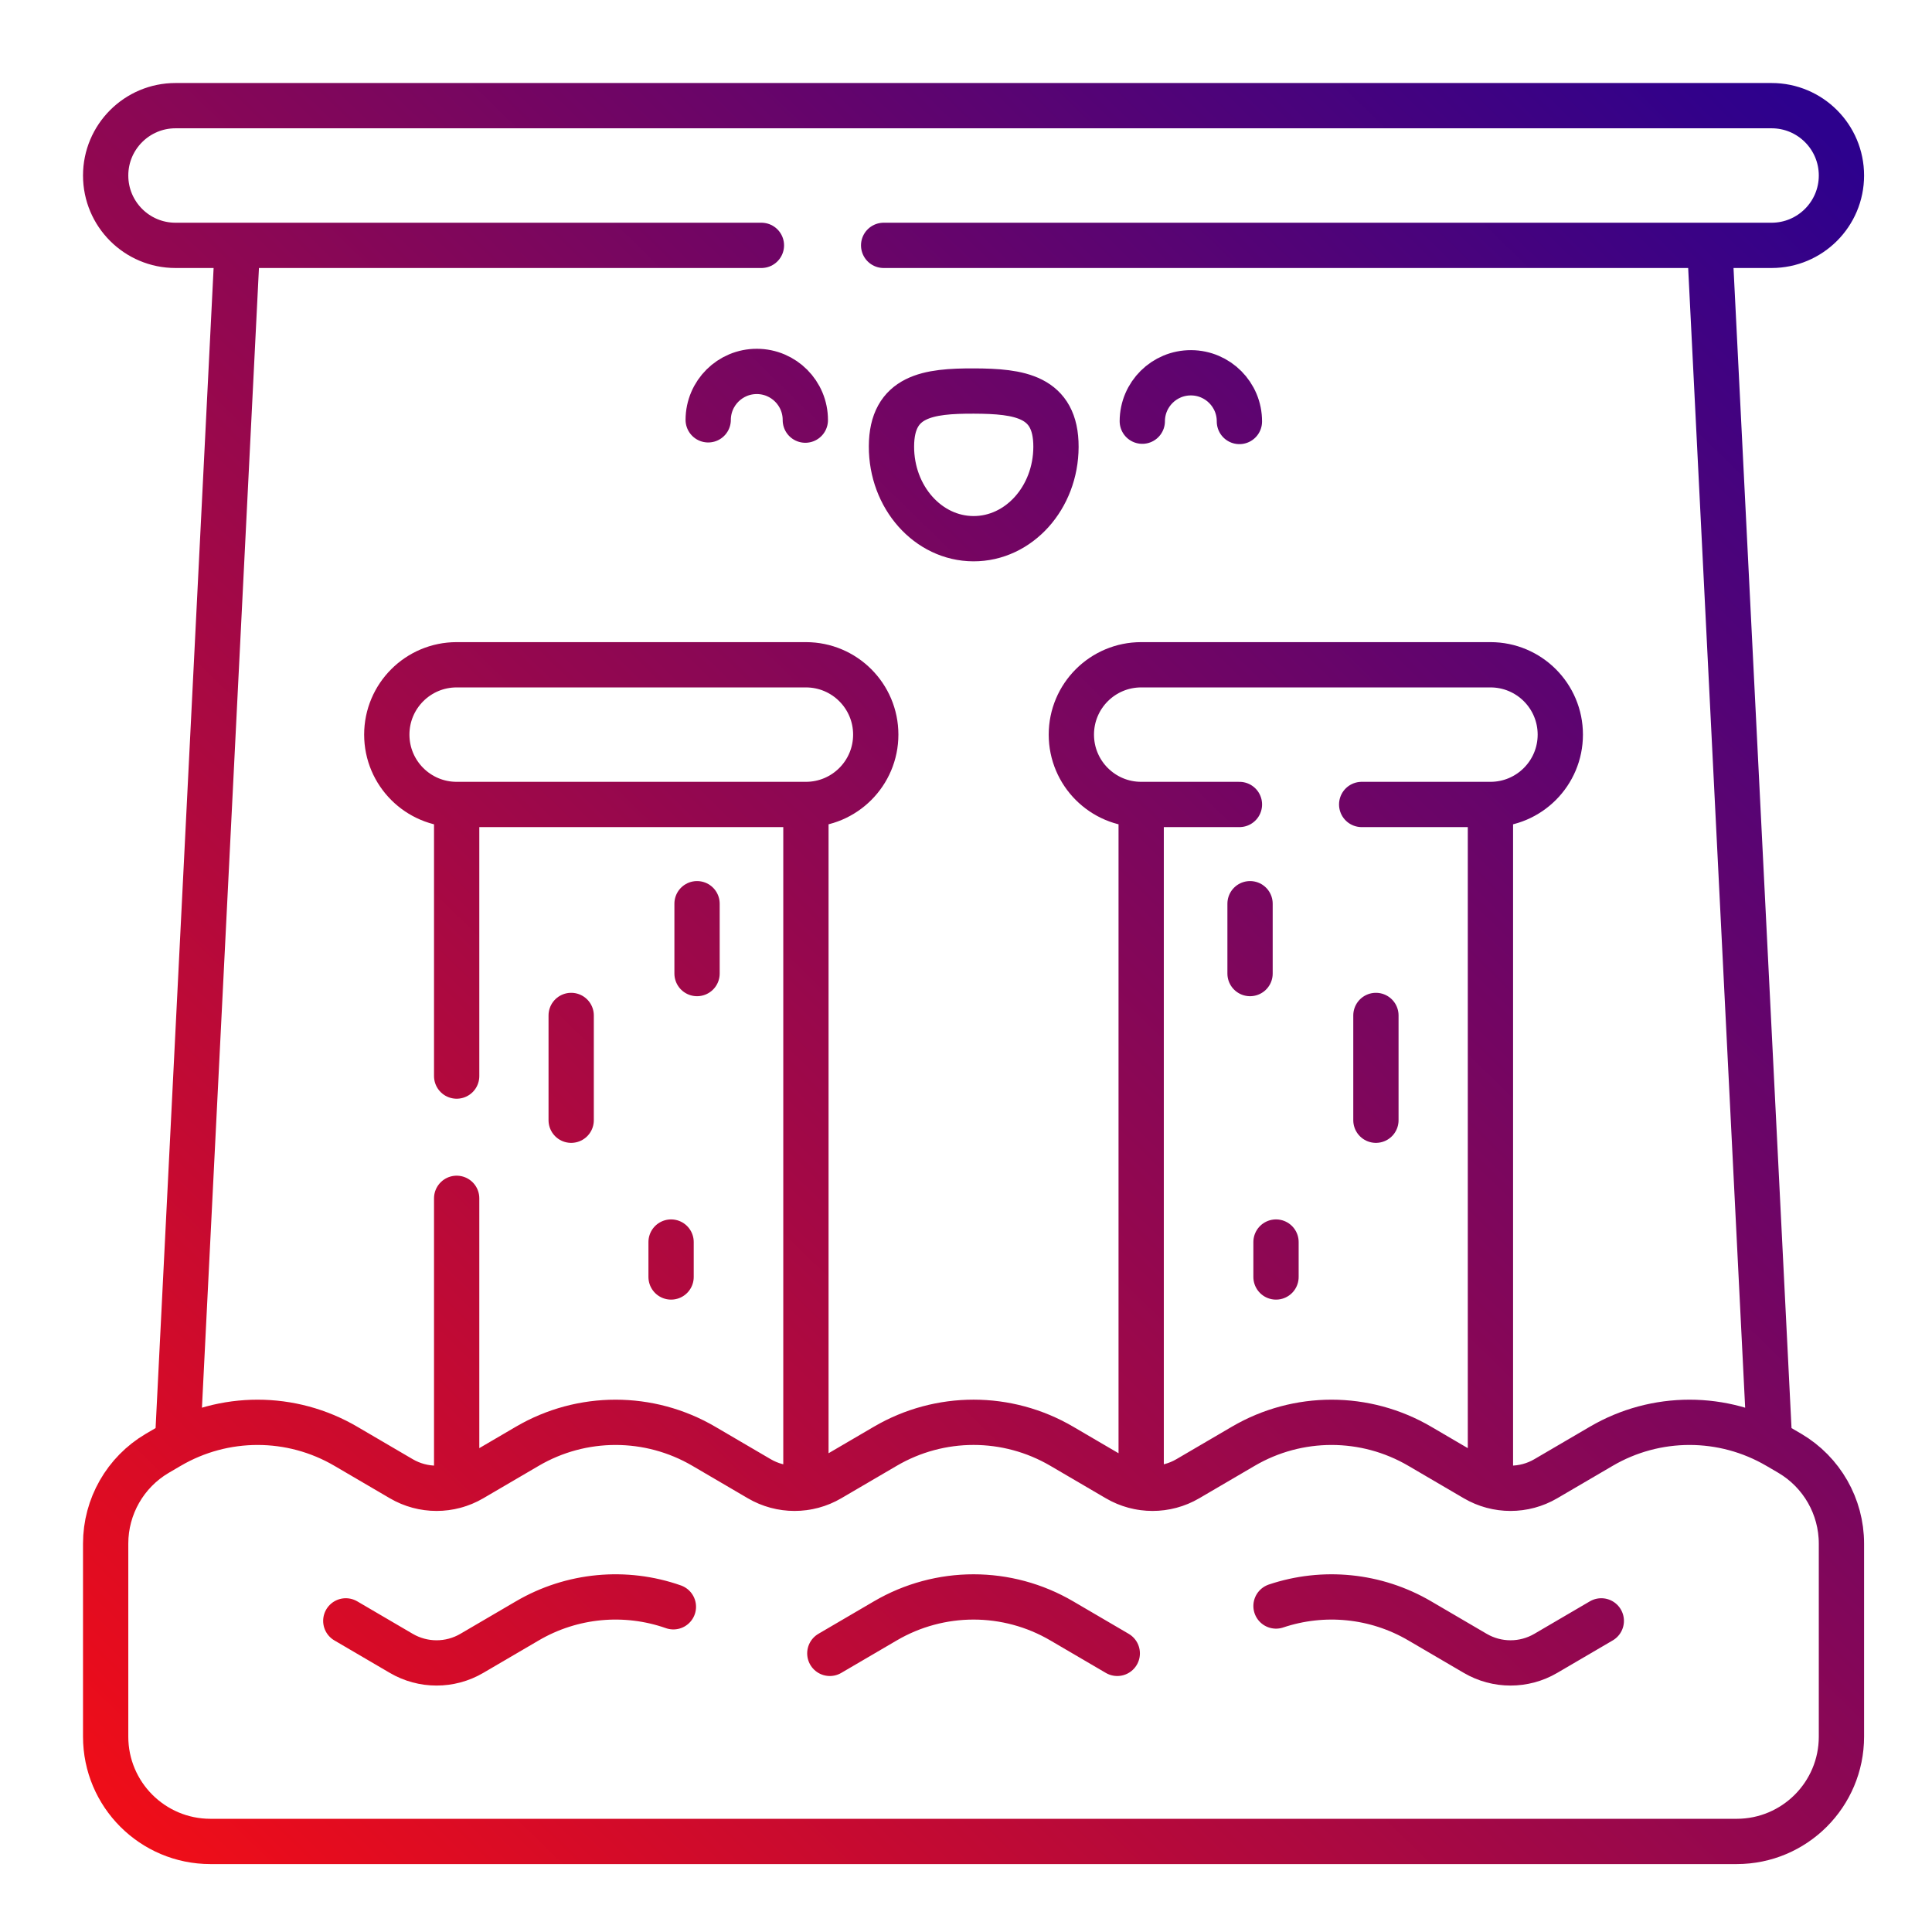 <svg width="128" height="128" viewBox="0 0 128 128" fill="none" xmlns="http://www.w3.org/2000/svg">
<path d="M15.729 16.256L11.765 95.52M117.236 95.52L113.273 16.256M58.544 16.256H117.372C118.649 16.256 119.806 15.737 120.644 14.9C121.482 14.062 122 12.905 122 11.628C122 9.071 119.929 7 117.372 7H11.628C10.351 7 9.194 7.518 8.356 8.356C7.518 9.194 7 10.351 7 11.628C7 14.185 9.071 16.256 11.628 16.256H50.446M53.355 27.835C53.361 26.058 51.925 24.613 50.148 24.608C48.371 24.602 46.926 26.038 46.92 27.815M75.68 27.905C75.685 26.128 77.13 24.692 78.907 24.698C80.684 24.703 82.12 26.148 82.114 27.925M44.614 106.454C41.443 105.34 37.9 105.651 34.937 107.387L31.26 109.539C29.817 110.384 28.03 110.384 26.586 109.539L22.91 107.387M74.022 109.54L70.345 107.388C68.54 106.331 66.52 105.801 64.5 105.801C62.48 105.801 60.46 106.331 58.655 107.388L54.978 109.54M106.09 107.387L102.413 109.539C100.969 110.384 99.183 110.384 97.739 109.539L94.062 107.387C91.147 105.679 87.67 105.351 84.539 106.402M53.394 98.542V53.298M53.394 53.298H30.255M53.394 53.298C55.949 53.298 58.021 51.226 58.021 48.67C58.021 46.114 55.949 44.043 53.393 44.043H30.254C27.698 44.043 25.626 46.114 25.626 48.67C25.626 51.226 27.699 53.298 30.255 53.298M30.255 71.293V53.298M30.255 98.408V79.392M46.181 59.873V64.501M37.842 67.276V74.218M44.461 82.289V84.603M75.606 53.298V98.542M75.606 53.298C73.05 53.298 70.98 51.225 70.98 48.67C70.98 47.391 71.498 46.234 72.335 45.398C73.173 44.561 74.33 44.043 75.607 44.043H98.746C101.303 44.043 103.374 46.114 103.374 48.67C103.374 49.948 102.856 51.105 102.018 51.942C101.18 52.78 100.023 53.298 98.746 53.298H90.215M75.606 53.298L82.116 53.298M98.745 53.298V98.407M82.819 59.873V64.501M91.158 67.276V74.218M84.539 82.289V84.603M69.961 29.609C69.972 26.241 67.533 25.917 64.523 25.907C61.514 25.898 59.073 26.206 59.062 29.574C59.052 32.942 61.483 35.68 64.492 35.69C67.502 35.699 69.951 32.977 69.961 29.609ZM7 102.268V115.058C7 118.892 10.108 122 13.942 122H115.058C118.892 122 122 118.892 122 115.058V102.268C122 99.812 120.701 97.538 118.587 96.29C118.174 96.046 117.867 95.865 117.779 95.818C114.17 93.704 109.699 93.704 106.09 95.818L102.413 97.97C100.969 98.815 99.183 98.815 97.739 97.97L94.062 95.818C90.453 93.704 85.982 93.704 82.372 95.818L78.696 97.97C77.252 98.815 75.466 98.815 74.022 97.97L70.345 95.818C68.54 94.761 66.52 94.231 64.5 94.231C62.48 94.231 60.46 94.761 58.655 95.818L54.978 97.97C53.535 98.815 51.748 98.815 50.304 97.97L46.628 95.818C43.018 93.704 38.547 93.704 34.938 95.818L31.261 97.97C29.817 98.815 28.031 98.815 26.587 97.97L22.91 95.818C19.301 93.704 14.83 93.704 11.22 95.818C11.129 95.868 10.822 96.048 10.413 96.29C8.298 97.538 7 99.812 7 102.268Z" stroke="url(#paint0_linear_10379_1195)" stroke-width="3" stroke-miterlimit="10" stroke-linecap="round" stroke-linejoin="round"/>
<defs>
<linearGradient id="paint0_linear_10379_1195" x1="119" y1="7" x2="7" y2="122" gradientUnits="userSpaceOnUse">
<stop stop-color="#2D018D"/>
<stop offset="1" stop-color="#F10D17"/>
</linearGradient>
</defs>
</svg>
